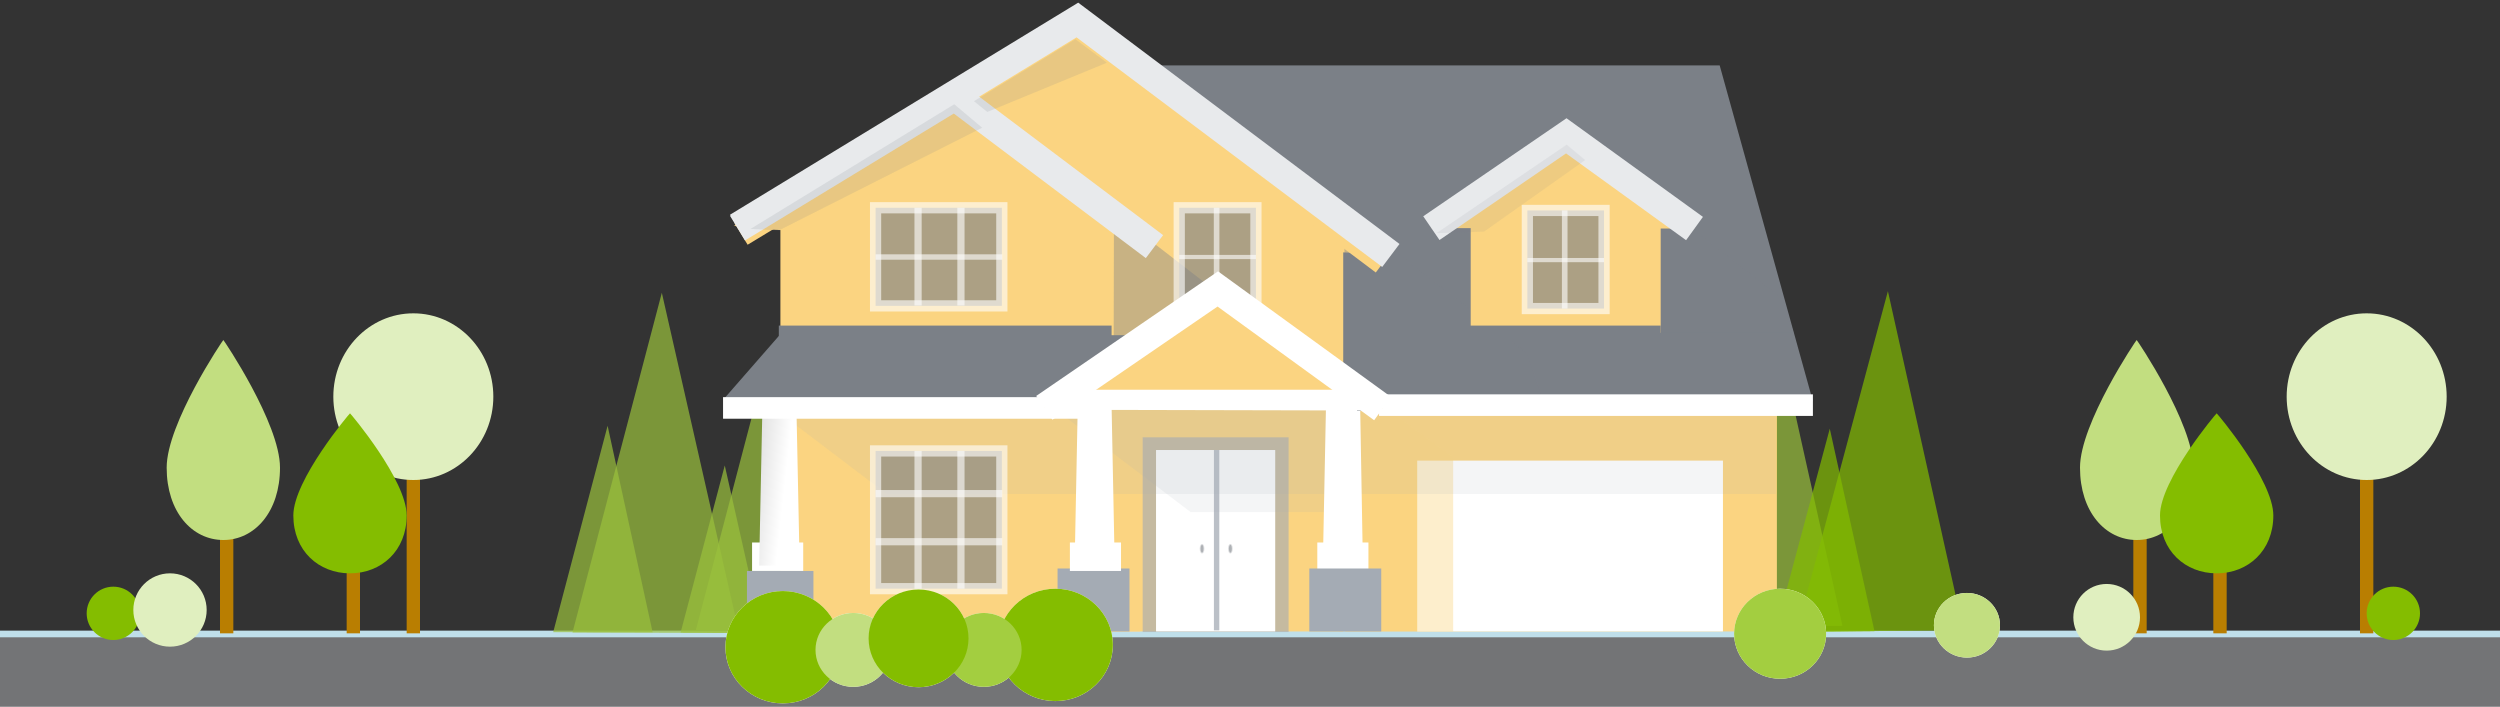 <svg width="375" height="106" viewBox="0 0 375 106" fill="none" xmlns="http://www.w3.org/2000/svg">
<rect x="0" y="0" width="375" height="106" fill="#333333" stroke="none"/>
<rect opacity="0.35" y="95" width="375" height="11" fill="#EBEEF3"/>
<line y1="95.094" x2="375" y2="95.094" stroke="#BFDFEA"/>
<path fill-rule="evenodd" clip-rule="evenodd" d="M33 95H35V71H33V95Z" fill="#B97E01"/>
<path fill-rule="evenodd" clip-rule="evenodd" d="M42 70.144C42 76.78 38.194 81 33.5 81C28.806 81 25 76.78 25 70.144C25 63.507 33.441 51 33.5 51C33.559 51 42 63.507 42 70.144Z" fill="#C2DE80"/>
<path fill-rule="evenodd" clip-rule="evenodd" d="M320 95H322V71H320V95Z" fill="#B97E01"/>
<path fill-rule="evenodd" clip-rule="evenodd" d="M329 70.144C329 76.78 325.194 81 320.5 81C315.806 81 312 76.78 312 70.144C312 63.507 320.441 51 320.5 51C320.559 51 329 63.507 329 70.144Z" fill="#C2DE80"/>
<path fill-rule="evenodd" clip-rule="evenodd" d="M61 95H63V71H61V95Z" fill="#B97E01"/>
<path fill-rule="evenodd" clip-rule="evenodd" d="M74 59.5C74 66.404 68.627 72 62 72C55.373 72 50 66.404 50 59.5C50 52.596 55.373 47 62 47C68.627 47 74 52.596 74 59.5Z" fill="#E0EFBF"/>
<path fill-rule="evenodd" clip-rule="evenodd" d="M354 95H356V71H354V95Z" fill="#B97E01"/>
<path fill-rule="evenodd" clip-rule="evenodd" d="M367 59.5C367 66.404 361.627 72 355 72C348.373 72 343 66.404 343 59.5C343 52.596 348.373 47 355 47C361.627 47 367 52.596 367 59.5Z" fill="#E0EFBF"/>
<path fill-rule="evenodd" clip-rule="evenodd" d="M52 95H54V71H52V95Z" fill="#B97E01"/>
<path fill-rule="evenodd" clip-rule="evenodd" d="M61 77.315C61 82.624 57.194 86 52.5 86C47.806 86 44 82.624 44 77.315C44 72.006 52.441 62 52.5 62C52.559 62 61 72.006 61 77.315Z" fill="#84BD00"/>
<path fill-rule="evenodd" clip-rule="evenodd" d="M332 95H334V71H332V95Z" fill="#B97E01"/>
<path fill-rule="evenodd" clip-rule="evenodd" d="M341 77.315C341 82.624 337.194 86 332.5 86C327.806 86 324 82.624 324 77.315C324 72.006 332.441 62 332.5 62C332.559 62 341 72.006 341 77.315Z" fill="#84BD00"/>
<path fill-rule="evenodd" clip-rule="evenodd" d="M21 92C21 94.209 19.209 96 17 96C14.791 96 13 94.209 13 92C13 89.791 14.791 88 17 88C19.209 88 21 89.791 21 92Z" fill="#84BD00"/>
<path fill-rule="evenodd" clip-rule="evenodd" d="M363 92C363 94.209 361.209 96 359 96C356.791 96 355 94.209 355 92C355 89.791 356.791 88 359 88C361.209 88 363 89.791 363 92Z" fill="#84BD00"/>
<path fill-rule="evenodd" clip-rule="evenodd" d="M31 91.5C31 94.537 28.537 97 25.5 97C22.463 97 20 94.537 20 91.5C20 88.463 22.463 86 25.5 86C28.537 86 31 88.463 31 91.5Z" fill="#E0EFBF"/>
<path fill-rule="evenodd" clip-rule="evenodd" d="M321 92.594C321 95.355 318.761 97.594 316 97.594C313.239 97.594 311 95.355 311 92.594C311 89.832 313.239 87.594 316 87.594C318.761 87.594 321 89.832 321 92.594Z" fill="#E0EFBF"/>
<rect x="199.929" y="64.335" width="53.37" height="30.021" fill="#D9B888"/>
<path d="M246.225 24.362H170.641V65.896H257.752L246.225 24.362Z" fill="#F4F0D2"/>
<path d="M208.824 73.231H246.628V94.356H208.824V73.231Z" fill="white"/>
<path d="M205.488 47.722L199.673 43.414V42.515H198.451L166.541 18.748L124.321 44.219L150.22 45.308V94.356H199.673V47.486L205.488 47.722Z" fill="#D9B888"/>
<path opacity="0.4" d="M238.686 41.394L253.958 53.193L255.369 57.427H238.686V41.108" fill="#887935"/>
<path opacity="0.61" d="M174.873 70.178H192.917V94.264H174.873V70.178Z" fill="#676767"/>
<path d="M176.526 71.921H191.264V94.356H176.526V71.921Z" fill="white"/>
<path d="M184.017 71.921V94.218" stroke="#B2B2B2" stroke-width="0.809"/>
<ellipse opacity="0.61" cx="185.719" cy="84.125" rx="0.292" ry="0.596" fill="#676767" stroke="white" stroke-width="0.271"/>
<ellipse opacity="0.61" cx="182.217" cy="84.125" rx="0.292" ry="0.596" fill="#676767" stroke="white" stroke-width="0.271"/>
<path opacity="0.4" d="M199.824 42.536L222.441 59.996L224.532 66.276H199.824V42.155" fill="#887935"/>
<path opacity="0.4" d="M171.322 42.536L193.89 59.996L196.03 66.276H171.273L171.322 42.155" fill="#887935"/>
<path d="M204.639 48.721L166.604 20.128L125.213 45.201" stroke="#B59C34" stroke-width="3.794"/>
<path opacity="0.4" d="M198.817 62.299L213.271 72.813V94.356H199.162L198.817 62.111" fill="#D9B888"/>
<path d="M243.112 44.534H238.929V57.427H215.437V44.487H210.573L227.256 33.068L243.112 44.534Z" fill="#D5B98F"/>
<path d="M124.776 44.344L166.799 18.748L205.564 47.865" stroke="#EDF6F9" stroke-width="4.315"/>
<path d="M171.284 42.631V42.959L170.836 42.631H171.284Z" fill="url(#paint0_radial)"/>
<path d="M171.031 42.774V94.727H130.077V44.724L124.776 44.487L151.624 28.168L170.836 42.631L171.031 42.774Z" fill="#F8DAA6"/>
<path d="M124.776 44.487L151.624 28.168L176.332 46.77" stroke="#EDF6F9" stroke-width="4.315"/>
<path opacity="0.4" d="M253.18 77.362H143.21L127.986 65.801H253.18V77.362Z" fill="#887935"/>
<path opacity="0.4" d="M197.538 79.598H180.807L162.616 65.801H197.538V79.598Z" fill="#887935"/>
<path d="M171.42 86.211H166.458L166.848 66.467H171.03L171.42 86.211Z" fill="white"/>
<path d="M202.11 86.211H197.149L197.538 66.657H201.77L202.11 86.211Z" fill="white"/>
<path d="M164.349 86.572H173.244V94.355H164.349V86.572Z" fill="#AB9E58"/>
<path d="M165.875 83.356H172.198V86.877H165.875V83.356Z" fill="white"/>
<path d="M196.468 83.356H202.791V86.877H196.468V83.356Z" fill="white"/>
<path d="M126.576 83.356H132.899V86.877H126.576V83.356Z" fill="white"/>
<path d="M132.46 86.212H127.451L127.84 67.276H132.071L132.46 86.212Z" fill="white"/>
<path d="M125.943 86.877H134.163V94.584H125.943V86.877Z" fill="#AB9E58"/>
<path opacity="0.7" d="M115.424 52.472L104.371 94.511L124.987 94.568L115.424 52.472Z" fill="#9AC13C"/>
<path opacity="0.7" d="M108.715 69.816L102.084 94.903L114.379 94.96L108.715 69.816Z" fill="#9AC13C"/>
<path d="M195.481 86.572H204.376V94.355H195.481V86.572Z" fill="#AB9E58"/>
<path d="M129.118 58H176V66H122L129.118 58Z" fill="#F4F0D2"/>
<path d="M129.883 57.428H171.031" stroke="#AB9C57" stroke-width="2.168"/>
<path d="M215.291 57.428H238.929" stroke="#AB9C57" stroke-width="2.168"/>
<rect opacity="0.61" x="179.396" y="41.965" width="9.484" height="12.132" fill="#676767" stroke="white" stroke-width="1.683"/>
<path opacity="0.6" d="M184.017 41.965V54.049" stroke="white" stroke-width="0.841"/>
<path opacity="0.6" d="M179.396 48.055H188.88" stroke="white" stroke-width="0.631"/>
<path d="M201.38 66.182H253.083" stroke="#AB9C57" stroke-width="2.168"/>
<path d="M122 66H168" stroke="white" stroke-width="3.236"/>
<path d="M204.104 66.372H257.752" stroke="white" stroke-width="3.236"/>
<path d="M162.713 66.705L184.163 52.004L204.542 66.8" fill="#D9CB84"/>
<path d="M203.618 67.038L163.054 66.943L165.388 64.469H201.38L203.618 67.038Z" fill="white"/>
<path d="M210.573 44.487L227.256 33.068L243.112 44.534" stroke="#EDF6F9" stroke-width="4.315"/>
<path opacity="0.61" d="M141.848 41.965H157.46V54.097H141.848V41.965Z" fill="#676767" stroke="white" stroke-width="1.683"/>
<path opacity="0.6" d="M147.101 41.965V54.049" stroke="white" stroke-width="1.079"/>
<path opacity="0.6" d="M152.402 41.965V54.049" stroke="white" stroke-width="1.079"/>
<path opacity="0.61" d="M141.848 72.033H157.46V89.066H141.848V72.033Z" fill="#676767" stroke="white" stroke-width="1.683"/>
<path opacity="0.6" d="M147.101 72.033V89.066" stroke="white" stroke-width="1.079"/>
<path opacity="0.6" d="M152.402 72.033V89.066" stroke="white" stroke-width="1.079"/>
<path opacity="0.6" d="M141.848 77.314H157.509" stroke="white" stroke-width="1.079"/>
<path opacity="0.6" d="M141.848 48.055H157.509" stroke="white" stroke-width="0.809"/>
<path opacity="0.6" d="M141.848 83.262H157.509" stroke="white" stroke-width="1.079"/>
<rect opacity="0.61" x="222.441" y="42.298" width="9.484" height="12.132" fill="#676767" stroke="white" stroke-width="1.683"/>
<path opacity="0.6" d="M227.062 42.298V54.43" stroke="white" stroke-width="0.841"/>
<path opacity="0.6" d="M222.441 48.435H231.925" stroke="white" stroke-width="0.631"/>
<path opacity="0.4" d="M151.575 29.167L126.381 44.582L129.883 44.772L155.029 32.069L151.575 29.167Z" fill="#A9885C"/>
<path opacity="0.2" d="M227.305 34.163L211.206 45.106L217.091 44.915L229.591 36.066L227.305 34.163Z" fill="#0D3353"/>
<path opacity="0.4" d="M166.555 21.127L154.007 28.787L155.661 30.119L170.446 24.029L166.555 21.127Z" fill="#A9885C"/>
<path d="M162.713 66.705L184.163 52.004L204.542 66.8" stroke="white" stroke-width="4.315"/>
<path opacity="0.7" d="M267.027 51.928L255.736 94.034L276.369 93.873L267.027 51.928Z" fill="#9AC13C"/>
<rect x="201.793" y="58.3" width="64.741" height="36.417" fill="#FBD481"/>
<path d="M257.953 9.811H166.266V60.194H271.936L257.953 9.811Z" fill="#7B8087"/>
<path d="M212.583 69.09H258.441V94.717H212.583V69.09Z" fill="white"/>
<path d="M208.537 38.148L201.483 32.921V31.83H200.001L161.292 3L110.076 33.898L141.493 35.219V94.717H201.483V37.86L208.537 38.148Z" fill="#FBD481"/>
<path opacity="0.4" d="M248.808 30.471L267.334 44.784L269.045 49.92H248.808V30.125" fill="#7B8087"/>
<path opacity="0.61" d="M171.398 65.594H193.288V94.812H171.398V65.594Z" fill="#A4ABB4"/>
<path d="M173.405 67.503H191.282V94.717H173.405V67.503Z" fill="white"/>
<path d="M182.491 67.503V94.55" stroke="#BBC0C7" stroke-width="0.809"/>
<ellipse opacity="0.61" cx="184.556" cy="82.306" rx="0.354" ry="0.723" fill="#7B8087" stroke="white" stroke-width="0.271"/>
<ellipse opacity="0.61" cx="180.308" cy="82.306" rx="0.354" ry="0.723" fill="#7B8087" stroke="white" stroke-width="0.271"/>
<path opacity="0.4" d="M201.666 31.856L229.101 53.037L231.638 60.655H201.666V31.395" fill="#7B8087"/>
<path opacity="0.4" d="M167.092 31.856L194.468 53.037L197.064 60.655H167.033L167.092 31.395" fill="#7B8087"/>
<path d="M207.507 39.359L161.369 4.674L111.159 35.088" stroke="#FBD481" stroke-width="3.794"/>
<path opacity="0.4" d="M200.444 55.83L217.978 68.584V94.717H200.863L200.444 55.602" fill="#FBD481"/>
<path d="M254.177 34.281H249.103V49.921H220.605V34.223H214.705L234.942 20.372L254.177 34.281Z" fill="#FBD481"/>
<path d="M110.628 34.049L161.605 3L208.628 38.32" stroke="#E8EAEC" stroke-width="4.315"/>
<path d="M167.045 31.972V32.37L166.501 31.972H167.045Z" fill="url(#paint1_radial)"/>
<path d="M166.738 32.145V95.168H117.059V34.512L110.628 34.223L143.196 14.428L166.502 31.972L166.738 32.145Z" fill="#FBD481"/>
<path d="M110.628 34.223L143.196 14.428L173.169 36.993" stroke="#E8EAEC" stroke-width="4.315"/>
<path opacity="0.12" d="M266.39 74.102H132.989L114.522 60.078H266.39V74.102Z" fill="#A4ABB4"/>
<path opacity="0.12" d="M198.893 76.815H178.597L156.53 60.078H198.893V76.815Z" fill="#A4ABB4"/>
<path d="M167.209 84.837H161.191L161.663 60.886H166.737L167.209 84.837Z" fill="white"/>
<path d="M204.439 84.836H198.421L198.893 61.116H204.026L204.439 84.836Z" fill="white"/>
<path d="M158.632 85.275H169.422V94.717H158.632V85.275Z" fill="#A4ABB4"/>
<path d="M160.483 81.374H168.153V85.645H160.483V81.374Z" fill="white"/>
<path d="M197.595 81.374H205.265V85.645H197.595V81.374Z" fill="white"/>
<path d="M112.811 81.374H120.481V85.645H112.811V81.374Z" fill="white"/>
<path d="M119.95 84.837H113.873L114.345 61.867H119.478L119.95 84.837Z" fill="url(#paint2_linear)"/>
<path d="M112.044 85.644H122.015V94.994H112.044V85.644Z" fill="#A4ABB4"/>
<path d="M196.397 85.275H207.188V94.717H196.397V85.275Z" fill="#A4ABB4"/>
<path d="M116.926 50.279H172.709V59.978H108.458L116.926 50.279Z" fill="#7B8087"/>
<path d="M116.823 49.921H166.737" stroke="#7B8087" stroke-width="2.168"/>
<path d="M220.428 49.921H249.103" stroke="#7B8087" stroke-width="2.168"/>
<rect opacity="0.61" x="176.885" y="31.164" width="11.505" height="14.717" fill="#7B8087" stroke="white" stroke-width="1.683"/>
<path opacity="0.6" d="M182.491 31.164V45.823" stroke="white" stroke-width="0.841"/>
<path opacity="0.6" d="M176.885 38.552H188.39" stroke="white" stroke-width="0.631"/>
<path d="M203.554 60.539H266.272" stroke="#7B8087" stroke-width="2.168"/>
<path d="M108.458 61.19L163.011 61.19" stroke="white" stroke-width="3.236"/>
<path d="M206.858 60.77H271.936" stroke="white" stroke-width="3.236"/>
<path d="M156.649 61.174L182.668 43.341L207.39 61.289" fill="#FBD481"/>
<path d="M206.268 61.578L157.062 61.463L159.894 58.462H203.554L206.268 61.578Z" fill="white"/>
<path d="M214.705 34.223L234.942 20.372L254.177 34.281" stroke="#E8EAEC" stroke-width="4.315"/>
<path opacity="0.61" d="M131.337 31.164H150.276V45.881H131.337V31.164Z" fill="#7B8087" stroke="white" stroke-width="1.683"/>
<path opacity="0.6" d="M137.709 31.164V45.823" stroke="white" stroke-width="1.079"/>
<path opacity="0.6" d="M144.141 31.164V45.823" stroke="white" stroke-width="1.079"/>
<path opacity="0.61" d="M131.337 67.639H150.276V88.3H131.337V67.639Z" fill="#7B8087" stroke="white" stroke-width="1.683"/>
<path opacity="0.6" d="M137.709 67.639V88.3" stroke="white" stroke-width="1.079"/>
<path opacity="0.6" d="M144.141 67.639V88.3" stroke="white" stroke-width="1.079"/>
<path opacity="0.6" d="M131.337 74.045H150.335" stroke="white" stroke-width="1.079"/>
<path opacity="0.6" d="M131.337 38.552H150.335" stroke="white" stroke-width="0.809"/>
<path opacity="0.6" d="M131.337 81.259H150.335" stroke="white" stroke-width="1.079"/>
<rect opacity="0.61" x="229.102" y="31.567" width="11.505" height="14.717" fill="#7B8087" stroke="white" stroke-width="1.683"/>
<path opacity="0.6" d="M234.707 31.567V46.284" stroke="white" stroke-width="0.841"/>
<path opacity="0.6" d="M229.102 39.013H240.607" stroke="white" stroke-width="0.631"/>
<path opacity="0.15" d="M143.138 15.639L112.575 34.338L116.823 34.568L147.327 19.159L143.138 15.639Z" fill="#7B8087"/>
<path opacity="0.1" d="M235.001 21.699L215.472 34.973L222.611 34.742L237.774 24.008L235.001 21.699Z" fill="#7B8087"/>
<path opacity="0.15" d="M161.31 5.886L146.087 15.178L148.093 16.793L166.03 9.406L161.31 5.886Z" fill="#7B8087"/>
<path d="M156.649 61.174L182.668 43.341L207.39 61.289" stroke="white" stroke-width="4.315"/>
<path opacity="0.7" d="M283.186 43.675L269.49 94.751L294.518 94.556L283.186 43.675Z" fill="#84BD00"/>
<path opacity="0.7" d="M274.467 64.3L266.279 94.824L281.174 94.69L274.467 64.3Z" fill="#84BD00"/>
<path opacity="0.7" d="M99.274 43.914L85.874 94.879L110.867 94.948L99.274 43.914Z" fill="#9AC13C"/>
<path opacity="0.7" d="M91.141 63.864L82.978 94.83L97.896 94.843L91.141 63.864Z" fill="#9AC13C"/>
<ellipse cx="295.043" cy="93.791" rx="4.956" ry="4.848" fill="white"/>
<ellipse cx="267.018" cy="95.061" rx="6.903" ry="6.752" fill="white"/>
<ellipse cx="295.043" cy="93.791" rx="4.956" ry="4.848" fill="#C2DE80"/>
<ellipse cx="117.428" cy="97.081" rx="8.614" ry="8.426" fill="white"/>
<ellipse cx="127.989" cy="97.485" rx="5.664" ry="5.54" fill="white"/>
<ellipse cx="158.315" cy="96.735" rx="8.614" ry="8.426" fill="white"/>
<ellipse cx="147.577" cy="97.485" rx="5.664" ry="5.54" fill="white"/>
<ellipse cx="137.783" cy="95.753" rx="7.493" ry="7.33" fill="white"/>
<ellipse cx="117.428" cy="97.081" rx="8.614" ry="8.426" fill="#84BD00"/>
<ellipse cx="127.989" cy="97.485" rx="5.664" ry="5.54" fill="#C2DE80"/>
<ellipse cx="158.315" cy="96.735" rx="8.614" ry="8.426" fill="#84BD00"/>
<ellipse cx="267.018" cy="95.061" rx="6.903" ry="6.752" fill="#A3CE40"/>
<ellipse cx="147.577" cy="97.485" rx="5.664" ry="5.54" fill="#A3CE40"/>
<ellipse cx="137.783" cy="95.753" rx="7.493" ry="7.33" fill="#84BD00"/>
<defs>
<radialGradient id="paint0_radial" cx="0" cy="0" r="1" gradientUnits="userSpaceOnUse" gradientTransform="translate(170.944 42.714) scale(0.094 0.092)">
<stop stop-color="#A8D3EB"/>
<stop offset="1" stop-color="#7DB9DD"/>
</radialGradient>
<radialGradient id="paint1_radial" cx="0" cy="0" r="1" gradientUnits="userSpaceOnUse" gradientTransform="translate(166.632 32.073) scale(0.114 0.111)">
<stop stop-color="#A8D3EB"/>
<stop offset="1" stop-color="#7DB9DD"/>
</radialGradient>
<linearGradient id="paint2_linear" x1="111.488" y1="79.374" x2="116.944" y2="79.981" gradientUnits="userSpaceOnUse">
<stop stop-color="#DCDCDC"/>
<stop offset="1" stop-color="white"/>
</linearGradient>
</defs>
</svg>
